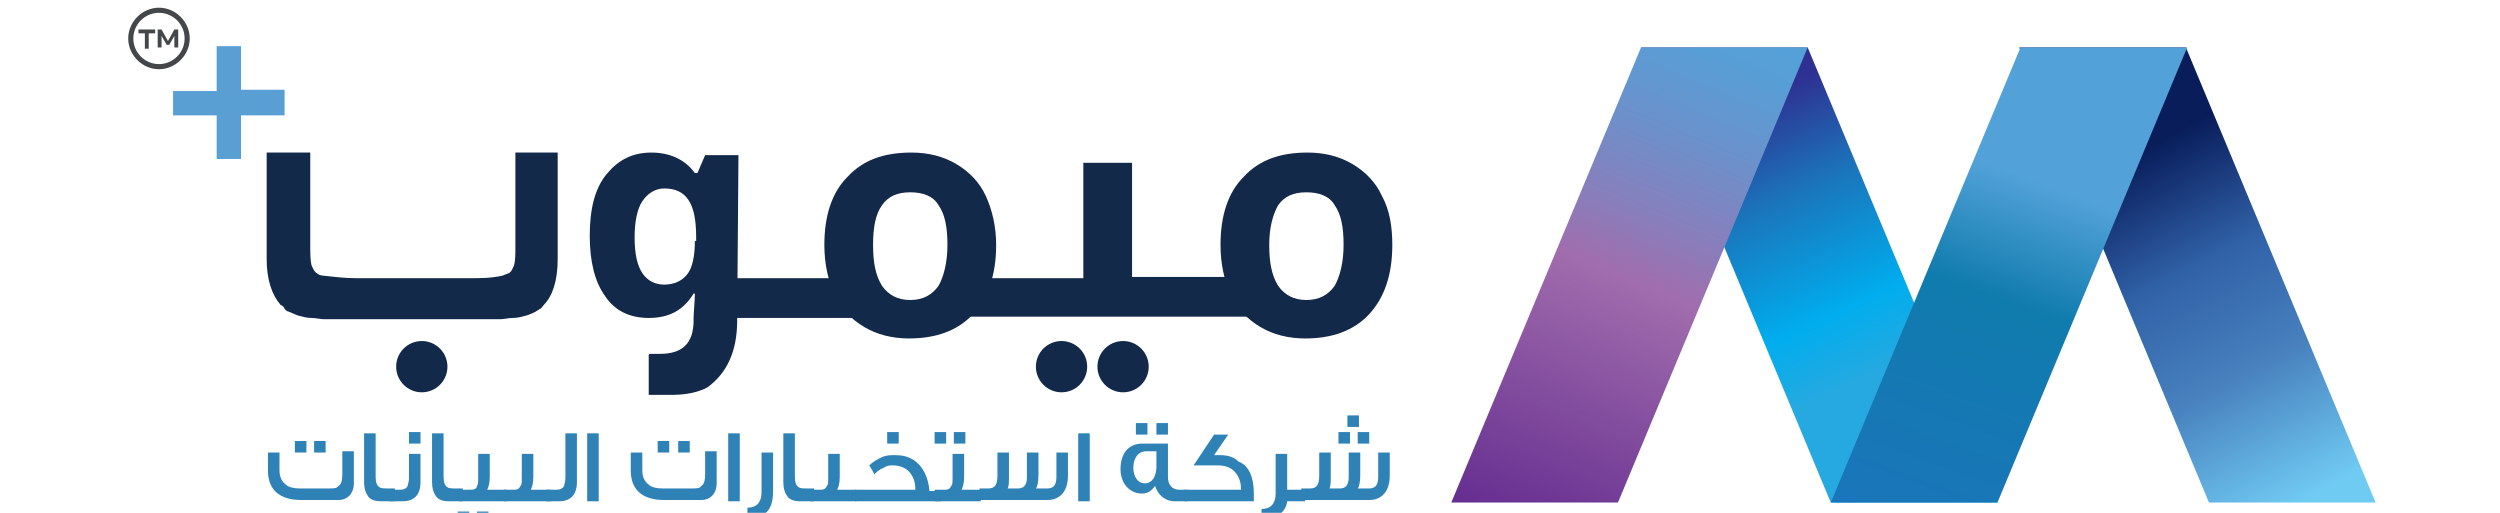 <svg xmlns="http://www.w3.org/2000/svg" xmlns:xlink="http://www.w3.org/1999/xlink" id="Layer_1" x="0px" y="0px" viewBox="0 0 195 40" style="enable-background:new 0 0 195 40;" xml:space="preserve"><style type="text/css">	.st0{fill:url(#SVGID_1_);}	.st1{fill:url(#SVGID_00000132783170842206345380000017278582444837051043_);}	.st2{fill:url(#SVGID_00000044863135169501609860000009895883067281725373_);}	.st3{fill:url(#SVGID_00000108996213588402421700000013276881076662512801_);}	.st4{fill:#5A9FD4;}	.st5{fill:#12294A;}	.st6{fill:none;}	.st7{fill:#2F82B6;}	.st8{fill:#444749;}</style><g>	<g>					<linearGradient id="SVGID_1_" gradientUnits="userSpaceOnUse" x1="-1288.455" y1="2.101" x2="-1275.971" y2="29.421" gradientTransform="matrix(1 0 0 1 1421.533 0)">			<stop offset="0.223" style="stop-color:#2E3191"></stop>			<stop offset="0.491" style="stop-color:#1B75BB"></stop>			<stop offset="0.815" style="stop-color:#00ADEE"></stop>			<stop offset="1" style="stop-color:#26A9E0"></stop>		</linearGradient>		<polygon class="st0" points="155.8,39.2 142.8,39.2 128,3.7 141,3.7   "></polygon>					<linearGradient id="SVGID_00000070109528034241157210000013322693771512700829_" gradientUnits="userSpaceOnUse" x1="-1241.088" y1="38.666" x2="-1255.057" y2="12.033" gradientTransform="matrix(1 0 0 1 1421.533 0)">			<stop offset="0" style="stop-color:#70CBF3"></stop>			<stop offset="0.365" style="stop-color:#4881BE"></stop>			<stop offset="0.509" style="stop-color:#3C72B3"></stop>			<stop offset="0.663" style="stop-color:#3162A8"></stop>			<stop offset="1" style="stop-color:#091D5B"></stop>		</linearGradient>		<polygon style="fill:url(#SVGID_00000070109528034241157210000013322693771512700829_);" points="185.3,39.2 172.3,39.2     157.5,3.7 170.5,3.7   "></polygon>					<linearGradient id="SVGID_00000180348410300813798820000013785720649285308599_" gradientUnits="userSpaceOnUse" x1="288.099" y1="42.466" x2="277.783" y2="14.316" gradientTransform="matrix(-1 0 0 1 437.077 0)">			<stop offset="0" style="stop-color:#4964AE"></stop>			<stop offset="0" style="stop-color:#1B75BB"></stop>			<stop offset="0.68" style="stop-color:#107BAD"></stop>			<stop offset="1" style="stop-color:#52A2D9"></stop>		</linearGradient>		<polygon style="fill:url(#SVGID_00000180348410300813798820000013785720649285308599_);" points="142.8,39.2 155.8,39.2     170.6,3.7 157.6,3.7   "></polygon>					<linearGradient id="SVGID_00000076596879728819088610000015738213790744328884_" gradientUnits="userSpaceOnUse" x1="318.388" y1="41.523" x2="301.155" y2="0.425" gradientTransform="matrix(-1 0 0 1 437.077 0)">			<stop offset="0" style="stop-color:#4964AE"></stop>			<stop offset="0" style="stop-color:#652D90"></stop>			<stop offset="0.482" style="stop-color:#A16DAD"></stop>			<stop offset="0.6" style="stop-color:#877FBC"></stop>			<stop offset="0.76" style="stop-color:#6A92CC"></stop>			<stop offset="0.899" style="stop-color:#589ED6"></stop>			<stop offset="1" style="stop-color:#52A2D9"></stop>		</linearGradient>		<polygon style="fill:url(#SVGID_00000076596879728819088610000015738213790744328884_);" points="113.2,39.2 126.2,39.2 141,3.7     128,3.7   "></polygon>	</g>	<g>		<g>			<path class="st4" d="M16.9,9h-3.4V7.1h3.4V3.6h1.9v3.4h3.4V9h-3.4v3.4h-1.9V9z"></path>		</g>		<g>			<path class="st5" d="M88.3,21.7v-9h-3.8v9h-9.9c-0.3,0.6-0.8,1.2-1.3,1.7v1.3h25v-3.1H88.3z"></path>			<ellipse class="st5" cx="82.8" cy="28.6" rx="2" ry="2"></ellipse>			<ellipse class="st5" cx="32.9" cy="28.6" rx="2" ry="2"></ellipse>			<ellipse class="st5" cx="87.6" cy="28.6" rx="2" ry="2"></ellipse>			<path class="st5" d="M108.6,19.1c0,2.3-0.6,4.1-1.8,5.4c-1.2,1.3-2.9,1.9-5,1.9c-1.3,0-2.5-0.3-3.5-0.9c-1-0.6-1.8-1.4-2.3-2.5     c-0.5-1.1-0.8-2.4-0.8-3.9c0-2.3,0.6-4.1,1.8-5.3c1.2-1.3,2.8-1.9,5-1.9c1.3,0,2.5,0.3,3.5,0.9c1,0.6,1.8,1.4,2.3,2.5     C108.4,16.4,108.6,17.7,108.6,19.1z M99,19.1c0,1.4,0.2,2.4,0.7,3.2c0.5,0.7,1.2,1.1,2.2,1.1c1,0,1.7-0.4,2.2-1.1     c0.4-0.7,0.7-1.8,0.7-3.2c0-1.4-0.2-2.4-0.7-3.1c-0.4-0.7-1.2-1-2.2-1c-1,0-1.7,0.3-2.2,1C99.3,16.7,99,17.7,99,19.1z"></path>			<path class="st5" d="M77.7,19.1c0,2.3-0.6,4.1-1.8,5.4c-1.2,1.3-2.9,1.9-5,1.9c-1.3,0-2.5-0.3-3.5-0.9c-1-0.6-1.8-1.4-2.3-2.5     c-0.5-1.1-0.8-2.4-0.8-3.9c0-2.3,0.6-4.1,1.8-5.3c1.2-1.3,2.8-1.9,5-1.9c1.3,0,2.5,0.3,3.5,0.9c1,0.6,1.8,1.4,2.3,2.5     C77.4,16.4,77.7,17.7,77.7,19.1z M68.1,19.1c0,1.4,0.2,2.4,0.7,3.2c0.5,0.7,1.2,1.1,2.2,1.1c1,0,1.7-0.4,2.2-1.1     c0.4-0.7,0.7-1.8,0.7-3.2c0-1.4-0.2-2.4-0.7-3.1c-0.4-0.7-1.2-1-2.2-1c-1,0-1.7,0.3-2.2,1C68.3,16.7,68.1,17.7,68.1,19.1z"></path>			<path class="st6" d="M52.3,13.1c-0.7,0-1.2,0.3-1.7,1c-0.4,0.6-0.6,1.6-0.6,2.8c0,1.2,0.2,2.2,0.6,2.8c0.4,0.6,1,0.9,1.7,0.9     c0.8,0,1.4-0.3,1.8-0.8c0.4-0.5,0.6-1.4,0.6-2.6v-0.4c0-1.3-0.2-2.3-0.6-2.9C53.8,13.4,53.1,13.1,52.3,13.1z"></path>			<path class="st5" d="M57.6,12.1H55l-0.6,1.4h-0.2c-0.8-1.1-2-1.6-3.4-1.6c-1.5,0-2.6,0.6-3.5,1.7c-0.9,1.1-1.3,2.7-1.3,4.8     c0,2,0.4,3.6,1.2,4.7c0.8,1.2,2,1.7,3.4,1.7c1.6,0,2.7-0.6,3.5-1.9h0.1c0,0.6-0.1,1.5-0.1,1.9V25c0,1.8-0.9,2.6-2.6,2.6l-0.8,0     c0,0-0.1,0-0.1,0.1v3.1h1.8c1.1,0,2.1-0.2,2.8-0.6c1.5-1.1,2.3-2.8,2.3-5.2L57.6,12.1z M54.2,18.8c0,1.2-0.2,2.1-0.6,2.6     c-0.4,0.5-1,0.8-1.8,0.8c-0.7,0-1.3-0.3-1.7-0.9c-0.4-0.6-0.6-1.5-0.6-2.8c0-1.2,0.2-2.2,0.6-2.8c0.4-0.6,1-1,1.7-1     c0.9,0,1.5,0.3,1.9,0.9c0.4,0.6,0.6,1.5,0.6,2.9V18.8z"></path>			<path class="st5" d="M65.3,21.7h-9.6v3.1h11.8C66.5,24,65.8,22.9,65.3,21.7z"></path>			<g>				<path class="st5" d="M40.2,11.9c0,0,0,7.4,0,7.4c0,0.5,0,1-0.1,1.4c-0.1,0.2-0.2,0.5-0.4,0.6c-0.2,0.1-0.3,0.1-0.5,0.2      c-0.9,0.2-1.7,0.2-2.6,0.2c-0.8,0-5.5,0-6.3,0c-0.8,0-1.7,0-2.5,0c-0.9,0-1.7-0.1-2.6-0.2c-0.2,0-0.4-0.1-0.5-0.2      c-0.2-0.1-0.3-0.4-0.4-0.6c-0.1-0.4-0.1-1-0.1-1.4c0,0,0-7.4,0-7.4h-3.4v8.3c0,1.6,0.4,2.8,1.1,3.6c0.1,0,0.3,0.2,0.3,0.3      c0.1,0.1,0.2,0.2,0.3,0.2c0.2,0.1,0.5,0.2,0.7,0.3c0.4,0.1,0.7,0.2,1.1,0.2c0.3,0,0.7,0.1,1,0.1c0.6,0,1.3,0,1.9,0c1,0,2,0,3,0      s5.9,0,6.9,0c0.6,0,1.3,0,1.9,0c0.3,0,0.7-0.1,1-0.1c0.4,0,0.7-0.1,1.1-0.2c0.3-0.1,0.5-0.2,0.7-0.3c0.1-0.1,0.2-0.1,0.3-0.2      c0.1,0,0.3-0.3,0.3-0.3c0.7-0.7,1.1-1.9,1.1-3.6v-8.3H40.2z"></path>			</g>		</g>		<g>			<path class="st7" d="M27.6,35.3v2.4c0,0.8-0.5,1.3-1.2,1.3h-2.9c-1.7,0-2.6-0.8-2.6-2.3v-1.4h0.9v1.4c0,0.5,0.2,0.9,0.5,1.1     c0.2,0.2,0.6,0.3,1.1,0.3h2.2c0.4,0,0.7,0,0.8-0.2c0.2-0.1,0.3-0.4,0.3-0.9v-1.8H27.6z M23.9,35.3H23v-0.9h0.9V35.3z M25.4,35.3     h-0.9v-0.9h0.9V35.3z"></path>			<path class="st7" d="M30.8,39.1h-1.1c-0.4,0-0.8-0.1-1-0.4c-0.2-0.3-0.3-0.6-0.3-1.1v-3.8h0.9v3.4c0,0.4,0.1,0.7,0.3,0.8     c0.1,0.1,0.4,0.1,0.7,0.1h0.5V39.1z"></path>			<path class="st7" d="M32.8,37.6c0,1-0.5,1.5-1.4,1.5h-1v-0.9h0.8c0.3,0,0.5-0.1,0.6-0.3c0-0.1,0.1-0.3,0.1-0.6v-1.9h0.9V37.6z      M32.8,34.6h-0.9v-0.9h0.9V34.6z"></path>			<path class="st7" d="M36.1,39.1H35c-0.4,0-0.8-0.1-1-0.4c-0.2-0.3-0.3-0.6-0.3-1.1v-3.8h0.9v3.4c0,0.4,0.1,0.7,0.3,0.8     c0.1,0.1,0.4,0.1,0.7,0.1h0.5V39.1z"></path>			<path class="st7" d="M36.6,40.8h-0.9v-0.9h0.9V40.8z M39.5,39.1h-3.7v-0.9h0.9c0.3,0,0.5-0.1,0.5-0.3c0.1-0.1,0.1-0.3,0.1-0.6     v-1.9h0.9v1.8c0,0.5-0.1,0.8-0.2,1h1.5V39.1z M38.1,40.8h-0.9v-0.9h0.9V40.8z"></path>			<path class="st7" d="M43,39.1h-3.7v-0.9h0.8c0.3,0,0.4-0.1,0.5-0.3c0.1-0.1,0.1-0.3,0.1-0.6v-1.9h0.9v1.8c0,0.5-0.1,0.8-0.2,1H43     V39.1z M41.6,40.9h-0.9v-0.9h0.9V40.9z"></path>			<path class="st7" d="M45,37.6c0,1-0.5,1.5-1.4,1.5h-1v-0.9h0.8c0.3,0,0.5-0.1,0.6-0.3c0-0.1,0.1-0.3,0.1-0.6v-3.5H45V37.6z"></path>			<path class="st7" d="M46.7,39.1h-0.9v-5.3h0.9V39.1z"></path>			<path class="st7" d="M55.9,35.3v2.4c0,0.8-0.5,1.3-1.2,1.3h-2.9c-1.7,0-2.6-0.8-2.6-2.3v-1.4h0.9v1.4c0,0.5,0.2,0.9,0.5,1.1     c0.2,0.2,0.6,0.3,1.1,0.3h2.2c0.4,0,0.7,0,0.8-0.2c0.2-0.1,0.3-0.4,0.3-0.9v-1.8H55.9z M52.2,35.3h-0.9v-0.9h0.9V35.3z      M53.8,35.3h-0.9v-0.9h0.9V35.3z"></path>			<path class="st7" d="M57.7,39.1h-0.9v-5.3h0.9V39.1z"></path>			<path class="st7" d="M60.3,35.3v3c0,1.5-0.6,2.1-2,2.1v-0.8c0.7,0,1.1-0.4,1.1-1.2v-3.1H60.3z"></path>			<path class="st7" d="M63.5,39.1h-1.1c-0.4,0-0.8-0.1-1-0.4c-0.2-0.3-0.3-0.6-0.3-1.1v-3.8H62v3.4c0,0.4,0.1,0.7,0.3,0.8     c0.1,0.1,0.4,0.1,0.7,0.1h0.5V39.1z"></path>			<path class="st7" d="M66.9,39.1h-3.7v-0.9H64c0.3,0,0.4-0.1,0.5-0.3c0.1-0.1,0.1-0.3,0.1-0.6v-1.9h0.9v1.8c0,0.5-0.1,0.8-0.2,1     h1.5V39.1z M65.6,40.9h-0.9v-0.9h0.9V40.9z"></path>			<path class="st7" d="M73.2,39.1h-6.5v-0.9h4.7c0-0.5-0.1-0.9-0.4-1.3c-0.3-0.4-0.8-0.6-1.4-0.6c-0.2,0-0.4,0-0.7,0.2     c-0.3,0.1-0.5,0.3-0.7,0.5c-0.1-0.2-0.2-0.4-0.4-0.7c0.2-0.2,0.5-0.4,0.9-0.6c0.4-0.2,0.7-0.2,1.1-0.2c0.6,0,1,0.1,1.5,0.4     c0.7,0.5,1.1,1.3,1.2,2.4h0.9V39.1z M70.1,34.6h-0.9v-0.9h0.9V34.6z"></path>			<path class="st7" d="M73.8,34.6h-0.9v-0.9h0.9V34.6z M76.6,39.1h-3.7v-0.9h0.8c0.3,0,0.4-0.1,0.5-0.3c0.1-0.1,0.1-0.3,0.1-0.6     v-1.9h0.9v1.8c0,0.5-0.1,0.8-0.2,1h1.5V39.1z M75.3,34.6h-0.9v-0.9h0.9V34.6z"></path>			<path class="st7" d="M76.4,38.1h0.7c0.5,0,0.7-0.3,0.7-1v-1.8h0.9v1.8c0,0.5,0,0.8-0.1,1v0h0.8c0.5,0,0.7-0.3,0.7-0.9v-1.9H81     v1.8c0,0.5-0.1,0.9-0.2,1h0.9c0.5,0,0.7-0.3,0.7-0.9v-1.9h0.9v1.8c0,1.2-0.6,1.9-1.6,1.9h-5.3V38.1z"></path>			<path class="st7" d="M85,39.1h-0.9v-5.3H85V39.1z"></path>			<path class="st7" d="M92.6,39.1h-1c-0.7,0-1.3-0.5-1.5-1.2c-0.3,0.4-0.6,0.6-1,0.6c-1,0-1.7-0.8-1.7-1.9c0-1.2,0.6-2,1.7-2h2v2.6     c0,0.6,0.3,1,0.9,1h0.6V39.1z M90.2,36.4v-1.2h-0.8c-0.6,0-1,0.5-1,1.3c0,0.6,0.3,1.2,0.9,1.2C89.9,37.7,90.2,37.1,90.2,36.4z      M89.5,33.9h-0.9V33h0.9V33.9z M91.1,33.9h-0.9V33h0.9V33.9z"></path>			<path class="st7" d="M97.8,38.5v0.6h-5.4v-0.9h4.4c0-0.5-0.1-0.9-0.4-1.3c-0.3-0.4-0.8-0.6-1.4-0.6h-1.9l1.6-2.4h1.1l-1.1,1.6     h0.4c0.6,0,1.1,0.1,1.5,0.5C97.4,36.3,97.8,37.2,97.8,38.5z"></path>			<path class="st7" d="M101.8,39.1h-1.4c-0.1,0.9-0.9,1.4-2,1.4v-0.8c0.7,0,1.1-0.4,1.1-1.2v-3.1h0.9v2.8h1.4V39.1z"></path>			<path class="st7" d="M101.5,38.1h0.7c0.5,0,0.7-0.3,0.7-1v-1.8h0.9v1.8c0,0.5,0,0.8-0.1,1v0h0.8c0.5,0,0.7-0.3,0.7-0.9v-1.9h0.9     v1.8c0,0.5-0.1,0.9-0.2,1h0.9c0.5,0,0.7-0.3,0.7-0.9v-1.9h0.9v1.8c0,1.2-0.6,1.9-1.6,1.9h-5.3V38.1z M104.4,34.6v-0.9h0.9v0.9     H104.4z M105.1,33.3v-0.9h0.9v0.9H105.1z M105.9,34.6v-0.9h0.9v0.9H105.9z"></path>		</g>	</g>	<g>		<g>			<path class="st8" d="M12.4,5.4C11.1,5.4,10,4.3,10,3s1.1-2.4,2.4-2.4s2.4,1.1,2.4,2.4S13.7,5.4,12.4,5.4z M12.4,1     c-1.1,0-2,0.9-2,2s0.9,2,2,2c1.1,0,2-0.9,2-2S13.5,1,12.4,1z"></path>		</g>		<g>			<g>				<path class="st8" d="M11.3,2.6h-0.5V2.3h1.3v0.3h-0.5v1.2h-0.3V2.6z"></path>			</g>			<g>				<path class="st8" d="M13.6,3.7l0-0.9l-0.4,0.7H13l-0.4-0.7v0.9h-0.3V2.3h0.3l0.5,0.9l0.5-0.9h0.3l0,1.4H13.6z"></path>			</g>		</g>	</g></g></svg>